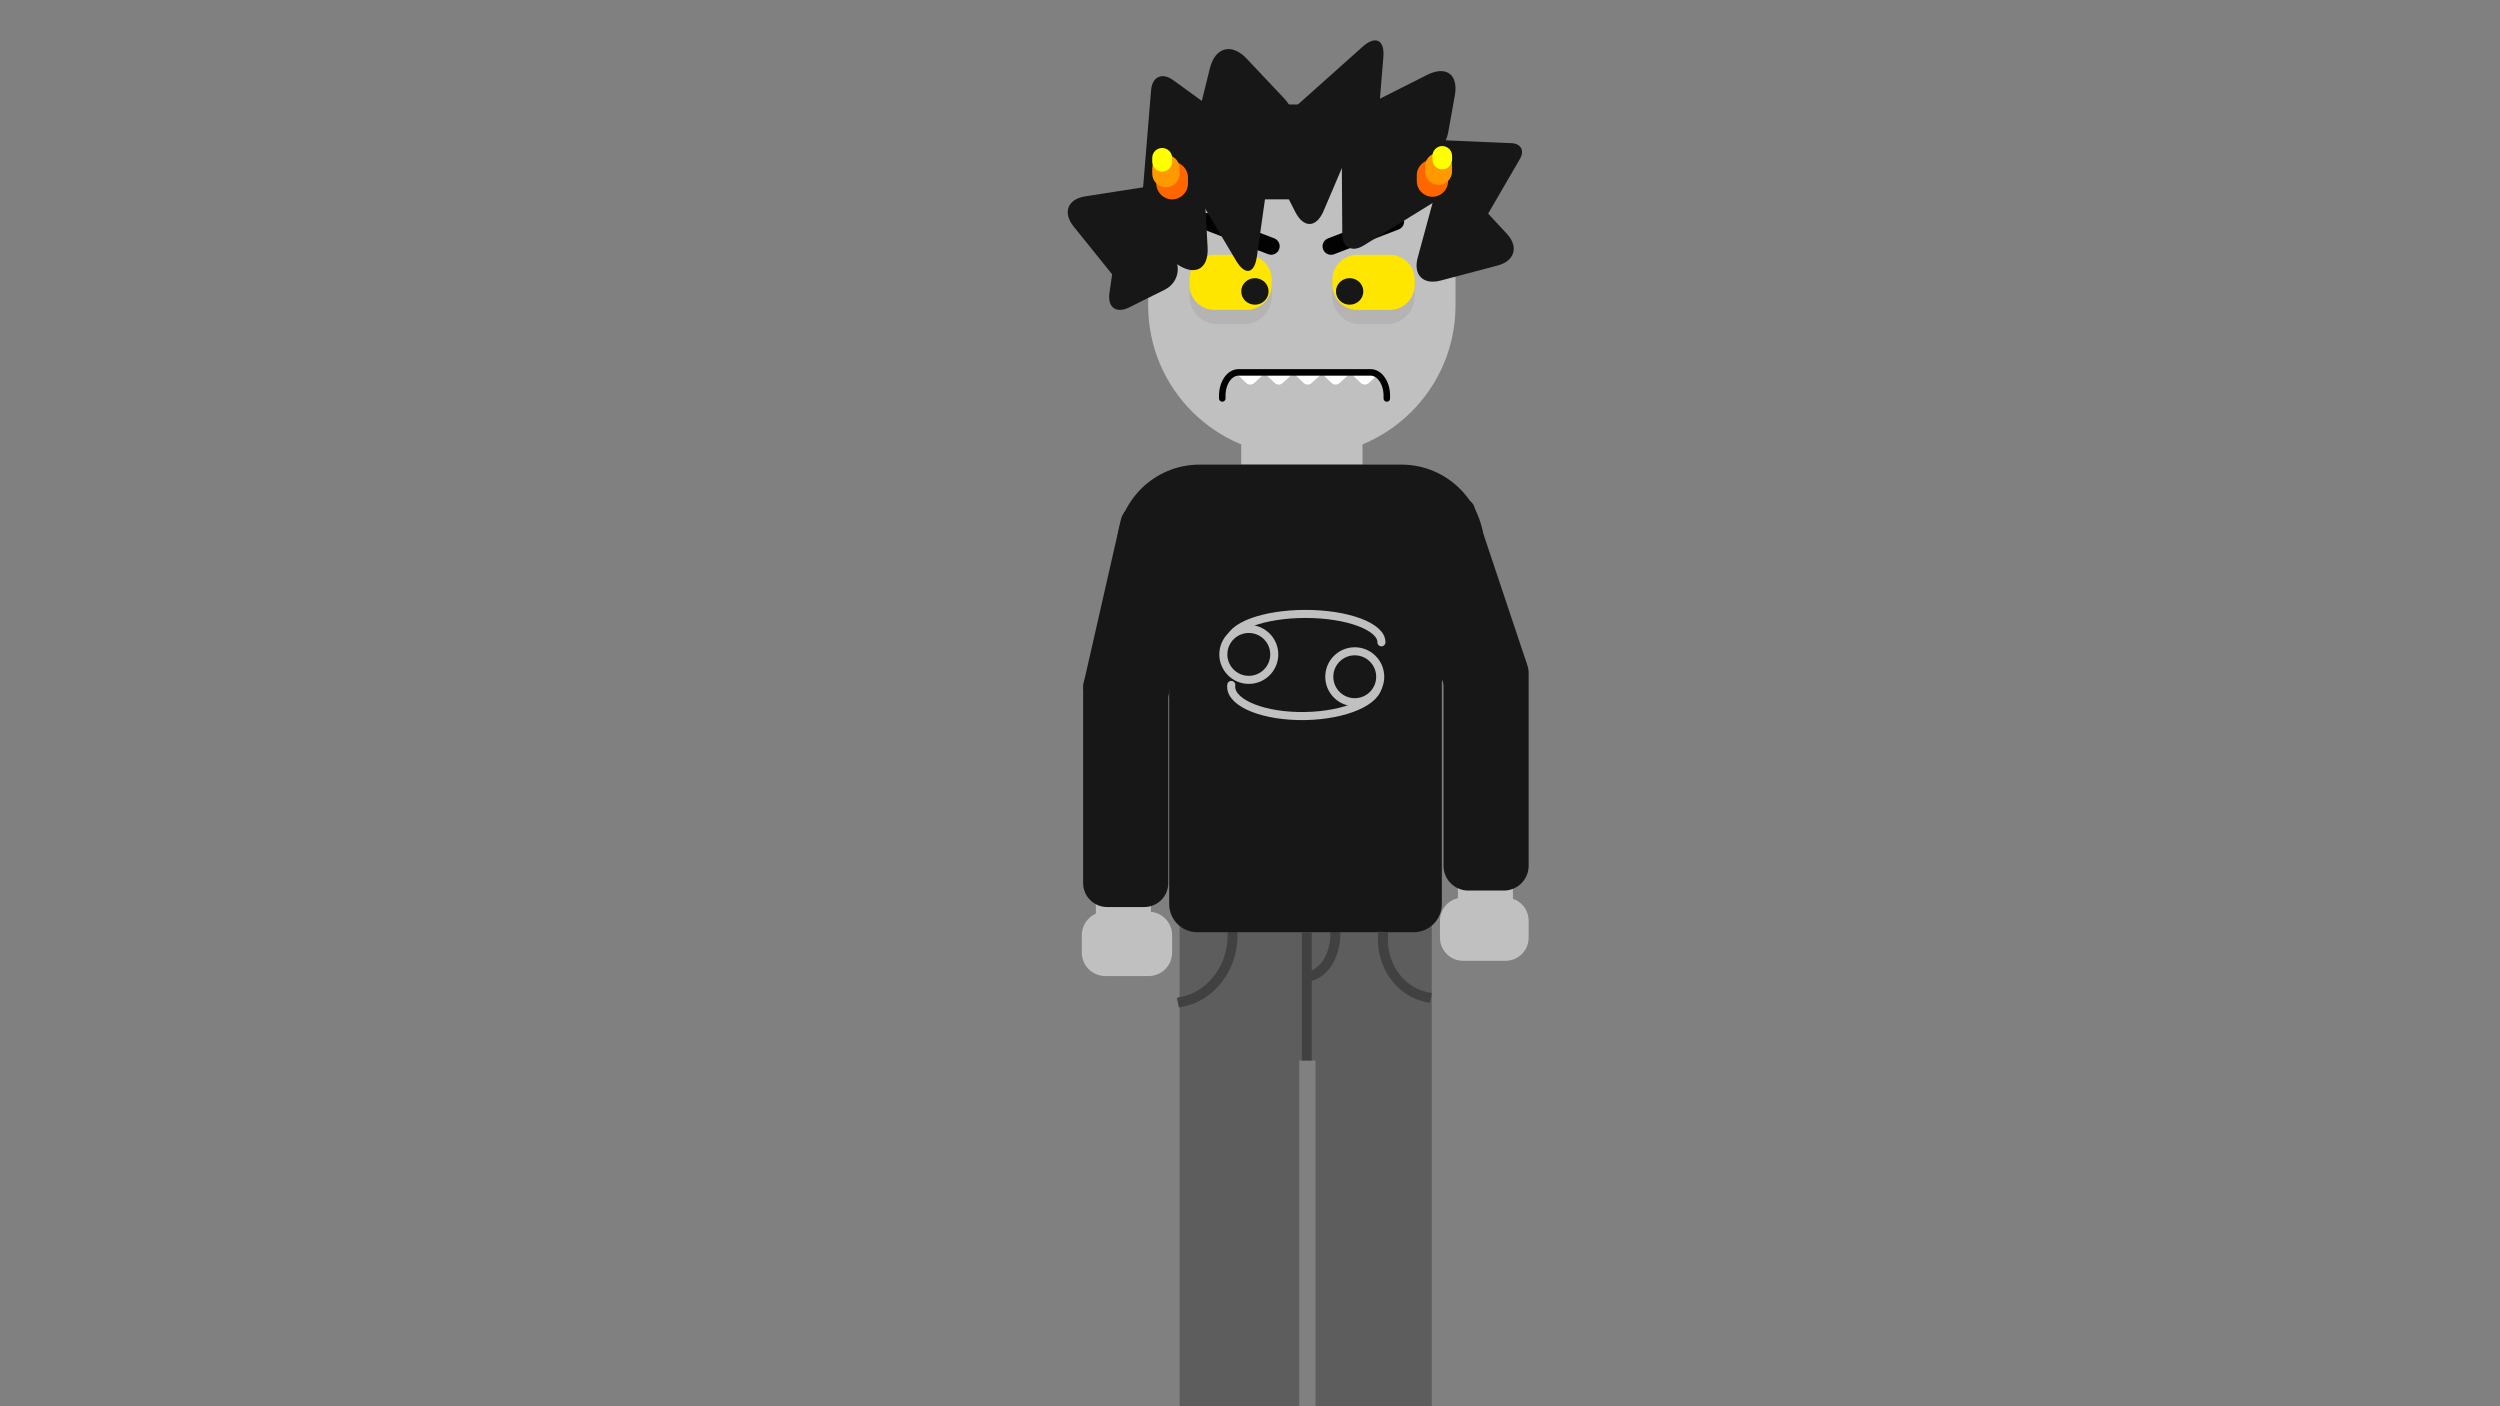 <?xml version="1.0" standalone="no"?><!-- Generator: Gravit.io --><svg xmlns="http://www.w3.org/2000/svg" xmlns:xlink="http://www.w3.org/1999/xlink" style="isolation:isolate" viewBox="0 0 1920 1080" width="1920" height="1080"><rect x="0" y="0" width="1920" height="1080" fill="#808080" stroke="none"/><defs><clipPath id="_clipPath_odU96xCuTuLRrK6gs2WMgs6j7vpd4PYv"><rect width="1920" height="1080"/></clipPath></defs><g clip-path="url(#_clipPath_odU96xCuTuLRrK6gs2WMgs6j7vpd4PYv)"><path d="M 997.119 79.984 L 1002.505 79.984 C 1066.157 79.984 1117.835 131.662 1117.835 195.314 L 1117.835 234.622 C 1117.835 298.274 1066.157 349.952 1002.505 349.952 L 997.119 349.952 C 933.466 349.952 881.789 298.274 881.789 234.622 L 881.789 195.314 C 881.789 131.662 933.466 79.984 997.119 79.984 Z" style="stroke:none;fill:#C1C0C0;stroke-miterlimit:10;"/><path d="M 928.97 164.027 L 978.605 183.032 C 981.968 184.319 983.653 188.095 982.365 191.457 L 982.365 191.457 C 981.078 194.82 977.302 196.505 973.94 195.217 L 924.305 176.212 C 920.942 174.925 919.257 171.15 920.545 167.787 L 920.545 167.787 C 921.832 164.424 925.607 162.74 928.97 164.027 Z" style="stroke:none;fill:#020202;stroke-miterlimit:10;"/><path d="M 1019.89 183.079 L 1069.509 164.032 C 1072.871 162.742 1076.647 164.423 1077.938 167.785 L 1077.938 167.785 C 1079.228 171.147 1077.547 174.923 1074.185 176.214 L 1024.566 195.261 C 1021.204 196.551 1017.428 194.87 1016.137 191.508 L 1016.137 191.508 C 1014.847 188.146 1016.528 184.37 1019.89 183.079 Z" style="stroke:none;fill:#020202;stroke-miterlimit:10;"/><path d="M 935.055 195.672 L 955.161 195.672 C 967.05 195.672 976.703 205.324 976.703 217.213 L 976.703 227.459 C 976.703 239.348 967.05 249 955.161 249 L 935.055 249 C 923.166 249 913.514 239.348 913.514 227.459 L 913.514 217.213 C 913.514 205.324 923.166 195.672 935.055 195.672 Z" style="stroke:none;fill:#B5B3B3;stroke-miterlimit:10;"/><path d="M 932.704 195.672 L 957.513 195.672 C 968.104 195.672 976.703 204.271 976.703 214.862 L 976.703 218.803 C 976.703 229.394 968.104 237.993 957.513 237.993 L 932.704 237.993 C 922.113 237.993 913.514 229.394 913.514 218.803 L 913.514 214.862 C 913.514 204.271 922.113 195.672 932.704 195.672 Z" style="stroke:none;fill:#FFE600;stroke-miterlimit:10;"/><path d=" M 924.531 136.777 L 925.986 163.42 L 927.442 190.062 C 928.335 206.414 918.014 212.291 904.408 203.177 L 892.602 195.269 L 880.797 187.361 C 867.191 178.248 865.764 161.672 877.613 150.368 L 889.529 139 L 901.444 127.632 C 913.293 116.328 923.638 120.426 924.531 136.777 Z " fill="rgb(23,23,23)"/><path d=" M 1048.416 81.53 L 1072.243 69.52 L 1096.07 57.51 C 1110.693 50.14 1120.213 57.241 1117.315 73.358 L 1114.801 87.344 L 1112.287 101.329 C 1109.39 117.447 1094.774 125.396 1079.669 119.07 L 1064.479 112.709 L 1049.289 106.347 C 1034.184 100.021 1033.793 88.901 1048.416 81.53 Z " fill="rgb(23,23,23)"/><path d=" M 924.617 110.7 L 941.967 102.247 L 959.318 93.795 C 971.506 87.858 979.86 93.935 977.962 107.359 L 971.627 152.171 L 965.291 196.982 C 963.393 210.406 956.231 211.841 949.306 200.186 L 932.193 171.381 L 915.08 142.576 C 908.156 130.92 912.429 116.637 924.617 110.7 Z " fill="rgb(23,23,23)"/><path d=" M 1032.785 118.162 L 1014.545 112.969 L 996.304 107.777 C 983.608 104.163 981.295 94.091 991.142 85.3 L 1018.845 60.565 L 1046.548 35.831 C 1056.394 27.039 1063.512 30.582 1062.433 43.739 L 1060.089 72.305 L 1057.745 100.872 C 1056.665 114.028 1045.481 121.775 1032.785 118.162 Z " fill="rgb(23,23,23)"/><path d=" M 1150.134 203.93 L 1128.18 209.715 L 1106.225 215.5 C 1093.02 218.98 1085.205 211.106 1088.785 197.927 L 1095.216 174.253 L 1101.647 150.579 C 1105.227 137.4 1115.681 134.822 1124.979 144.824 L 1141.097 162.163 L 1157.214 179.502 C 1166.512 189.504 1163.339 200.45 1150.134 203.93 Z " fill="rgb(23,23,23)"/><path d=" M 852.969 209.264 L 838.736 191.575 L 824.504 173.886 C 815.943 163.246 819.948 152.9 833.442 150.797 L 857.681 147.019 L 881.92 143.241 C 895.414 141.137 902.03 149.633 896.687 162.2 L 887.424 183.986 L 878.161 205.771 C 872.818 218.339 861.529 219.904 852.969 209.264 Z " fill="rgb(23,23,23)"/><path d=" M 994.787 162.782 L 979.581 132.953 L 964.376 103.124 C 957.95 90.518 964.22 80.237 978.37 80.179 L 1002.147 80.082 L 1025.924 79.985 C 1040.074 79.927 1047.052 90.445 1041.497 103.459 L 1028.996 132.751 L 1016.494 162.044 C 1010.939 175.058 1001.213 175.389 994.787 162.782 Z " fill="rgb(23,23,23)"/><path d=" M 957.477 45.079 L 971.811 60.278 L 986.146 75.477 C 997.709 87.737 993.865 101.175 977.569 105.468 L 959.436 110.244 L 941.302 115.02 C 925.006 119.313 915.065 109.517 919.116 93.159 L 924.151 72.832 L 929.186 52.504 C 933.238 36.146 945.914 32.819 957.477 45.079 Z " fill="rgb(23,23,23)"/><path d=" M 1046.606 82.322 L 1082.493 103.577 L 1118.381 124.833 C 1127.446 130.201 1127.525 139.05 1118.558 144.58 L 1082.895 166.574 L 1047.231 188.568 C 1038.264 194.098 1030.929 190.035 1030.862 179.5 L 1030.583 135.591 L 1030.303 91.683 C 1030.236 81.147 1037.541 76.953 1046.606 82.322 Z " fill="rgb(23,23,23)"/><path d=" M 969.955 131.846 L 931.562 148.146 L 893.169 164.445 C 883.471 168.562 876.298 163.38 877.161 152.88 L 880.592 111.121 L 884.023 69.362 C 884.885 58.862 892.506 55.364 901.03 61.556 L 936.556 87.362 L 972.082 113.168 C 980.606 119.36 979.653 127.729 969.955 131.846 Z " fill="rgb(23,23,23)"/><path d=" M 875.225 155.585 L 888.372 176.126 L 901.518 196.668 C 907.504 206.021 904.292 217.63 894.35 222.575 L 880.787 229.321 L 867.225 236.068 C 857.282 241.013 850.483 236.103 852.05 225.11 L 856.795 191.833 L 861.54 158.556 C 863.107 147.563 869.239 146.232 875.225 155.585 Z " fill="rgb(23,23,23)"/><path d=" M 1106.803 107.625 L 1133.766 108.78 L 1160.729 109.935 C 1168.068 110.249 1171.029 115.66 1167.336 122.01 L 1154.175 144.645 L 1141.014 167.28 C 1137.322 173.63 1131.374 173.603 1127.741 167.218 L 1113.915 142.921 L 1100.088 118.623 C 1096.455 112.239 1099.464 107.311 1106.803 107.625 Z " fill="rgb(23,23,23)"/><path d="M 924.203 659.48 L 979.555 659.48 C 989.645 659.48 997.836 667.672 997.836 677.761 L 997.836 1170.458 C 997.836 1180.548 989.645 1188.739 979.555 1188.739 L 924.203 1188.739 C 914.113 1188.739 905.922 1180.548 905.922 1170.458 L 905.922 677.761 C 905.922 667.672 914.113 659.48 924.203 659.48 Z" style="stroke:none;fill:#5D5D5D;stroke-miterlimit:10;"/><path d=" M 908.355 769.244 C 928.032 765.155 944.014 747.025 946.349 724.003 C 946.628 721.258 946.702 718.545 946.579 715.885" fill="none" vector-effect="non-scaling-stroke" stroke-width="7.626" stroke="rgb(66,65,65)" stroke-linejoin="miter" stroke-linecap="square" stroke-miterlimit="3"/><path d="M 1028.319 659.48 L 1081.571 659.48 C 1091.516 659.48 1099.589 667.554 1099.589 677.498 L 1099.589 1170.721 C 1099.589 1180.666 1091.516 1188.739 1081.571 1188.739 L 1028.319 1188.739 C 1018.374 1188.739 1010.301 1180.666 1010.301 1170.721 L 1010.301 677.498 C 1010.301 667.554 1018.374 659.48 1028.319 659.48 Z" style="stroke:none;fill:#5D5D5D;stroke-miterlimit:10;"/><path d="M 971.603 659.48 L 1041.391 659.48 C 1046.772 659.48 1051.141 663.849 1051.141 669.231 L 1051.141 804.716 C 1051.141 810.097 1046.772 814.466 1041.391 814.466 L 971.603 814.466 C 966.221 814.466 961.853 810.097 961.853 804.716 L 961.853 669.231 C 961.853 663.849 966.221 659.48 971.603 659.48 Z" style="stroke:none;fill:#5D5D5D;stroke-miterlimit:10;"/><rect x="958.443" y="101.229" width="60.402" height="51.871" transform="matrix(1,0,0,1,0,0)" fill="rgb(23,23,23)"/><rect x="953.253" y="333.079" width="93.119" height="23.737" transform="matrix(1,0,0,1,0,0)" fill="rgb(193,192,192)"/><path d="M 1100.112 122.57 L 1100.112 122.57 C 1106.748 122.57 1112.136 127.958 1112.136 134.595 L 1112.136 139.096 C 1112.136 145.732 1106.748 151.12 1100.112 151.12 L 1100.112 151.12 C 1093.476 151.12 1088.088 145.732 1088.088 139.096 L 1088.088 134.595 C 1088.088 127.958 1093.476 122.57 1100.112 122.57 Z" style="stroke:none;fill:#FF6600;stroke-miterlimit:10;"/><path d="M 1104.817 117.356 L 1104.817 117.356 C 1110.54 117.356 1115.187 122.002 1115.187 127.726 L 1115.187 131.608 C 1115.187 137.331 1110.54 141.978 1104.817 141.978 L 1104.817 141.978 C 1099.093 141.978 1094.447 137.331 1094.447 131.608 L 1094.447 127.726 C 1094.447 122.002 1099.093 117.356 1104.817 117.356 Z" style="stroke:none;fill:#FF9900;stroke-miterlimit:10;"/><path d=" M 1006.497 749.597 C 1016.292 747.014 1024.248 735.559 1025.41 721.014 C 1025.549 719.279 1025.586 717.565 1025.525 715.885" fill="none" vector-effect="non-scaling-stroke" stroke-width="7.626" stroke="rgb(66,65,65)" stroke-linejoin="miter" stroke-linecap="square" stroke-miterlimit="3"/><path d="M 1107.649 112.176 L 1107.649 112.176 C 1111.809 112.176 1115.187 115.554 1115.187 119.714 L 1115.187 122.535 C 1115.187 126.695 1111.809 130.073 1107.649 130.073 L 1107.649 130.073 C 1103.49 130.073 1100.112 126.695 1100.112 122.535 L 1100.112 119.714 C 1100.112 115.554 1103.49 112.176 1107.649 112.176 Z" style="stroke:none;fill:#FFFF00;stroke-miterlimit:10;"/><path d="M 900.182 124.176 L 900.182 124.176 C 893.458 124.176 888 129.635 888 136.358 L 888 140.918 C 888 147.642 893.458 153.1 900.182 153.1 L 900.182 153.1 C 906.905 153.1 912.364 147.642 912.364 140.918 L 912.364 136.358 C 912.364 129.635 906.905 124.176 900.182 124.176 Z" style="stroke:none;fill:#FF6600;stroke-miterlimit:10;"/><path d="M 895.416 118.893 L 895.416 118.893 C 889.617 118.893 884.909 123.601 884.909 129.399 L 884.909 133.332 C 884.909 139.131 889.617 143.838 895.416 143.838 L 895.416 143.838 C 901.214 143.838 905.922 139.131 905.922 133.332 L 905.922 129.399 C 905.922 123.601 901.214 118.893 895.416 118.893 Z" style="stroke:none;fill:#FF9900;stroke-miterlimit:10;"/><path d="M 892.546 113.646 L 892.546 113.646 C 888.331 113.646 884.909 117.067 884.909 121.282 L 884.909 124.141 C 884.909 128.355 888.331 131.777 892.546 131.777 L 892.546 131.777 C 896.76 131.777 900.182 128.355 900.182 124.141 L 900.182 121.282 C 900.182 117.067 896.76 113.646 892.546 113.646 Z" style="stroke:none;fill:#FFFF00;stroke-miterlimit:10;"/><path d="M 921.312 356.816 L 1076.315 356.816 C 1111.434 356.816 1139.946 385.328 1139.946 420.447 L 1139.946 420.447 C 1139.946 455.566 1111.434 484.078 1076.315 484.078 L 921.312 484.078 C 886.193 484.078 857.681 455.566 857.681 420.447 L 857.681 420.447 C 857.681 385.328 886.193 356.816 921.312 356.816 Z" style="stroke:none;fill:#171717;stroke-miterlimit:10;"/><path d="M 856.011 673.866 L 869.456 673.866 C 877.407 673.866 883.863 680.322 883.863 688.273 L 883.863 711.211 C 883.863 719.162 877.407 725.618 869.456 725.618 L 856.011 725.618 C 848.06 725.618 841.604 719.162 841.604 711.211 L 841.604 688.273 C 841.604 680.322 848.06 673.866 856.011 673.866 Z" style="stroke:none;fill:#C1C0C0;stroke-miterlimit:10;"/><path d="M 919.484 442.896 L 1085.775 442.896 C 1097.672 442.896 1107.33 452.555 1107.33 464.451 L 1107.33 694.359 C 1107.33 706.256 1097.672 715.914 1085.775 715.914 L 919.484 715.914 C 907.588 715.914 897.929 706.256 897.929 694.359 L 897.929 464.451 C 897.929 452.555 907.588 442.896 919.484 442.896 Z" style="stroke:none;fill:#171717;stroke-miterlimit:10;"/><rect x="885.904" y="462.82" width="24.05" height="70.161" transform="matrix(0.89,-0.456,0.456,0.89,-128.268,464.718)" fill="rgb(23,23,23)"/><rect x="1094.981" y="462.824" width="24.05" height="70.161" transform="matrix(0.889,0.457,-0.457,0.889,350.008,-450.95)" fill="rgb(23,23,23)"/><path d="M 878.516 387.941 L 913.688 395.951 C 921.629 397.76 926.608 405.675 924.799 413.617 L 896.354 538.512 C 894.545 546.453 886.63 551.432 878.688 549.623 L 843.517 541.613 C 835.576 539.804 830.597 531.889 832.406 523.948 L 860.851 399.052 C 862.66 391.111 870.575 386.132 878.516 387.941 Z" style="stroke:none;fill:#171717;stroke-miterlimit:10;"/><path d="M 1075.374 399.204 L 1121.545 383.755 C 1125.967 382.275 1130.759 384.664 1132.238 389.087 L 1172.217 508.57 C 1173.697 512.992 1171.308 517.784 1166.885 519.264 L 1120.714 534.712 C 1116.292 536.192 1111.5 533.803 1110.021 529.381 L 1070.042 409.897 C 1068.563 405.475 1070.952 400.683 1075.374 399.204 Z" style="stroke:none;fill:#171717;stroke-miterlimit:10;"/><path d="M 850.225 510.007 L 878.85 510.007 C 888.993 510.007 897.227 518.242 897.227 528.385 L 897.227 678.226 C 897.227 688.369 888.993 696.604 878.85 696.604 L 850.225 696.604 C 840.082 696.604 831.848 688.369 831.848 678.226 L 831.848 528.385 C 831.848 518.242 840.082 510.007 850.225 510.007 Z" style="stroke:none;fill:#171717;stroke-miterlimit:10;"/><path d="M 848.856 700.187 L 882.147 700.187 C 892.101 700.187 900.182 708.268 900.182 718.222 L 900.182 731.562 C 900.182 741.516 892.101 749.597 882.147 749.597 L 848.856 749.597 C 838.902 749.597 830.821 741.516 830.821 731.562 L 830.821 718.222 C 830.821 708.268 838.902 700.187 848.856 700.187 Z" style="stroke:none;fill:#C1C0C0;stroke-miterlimit:10;"/><path d="M 1134.079 663.112 L 1147.524 663.112 C 1155.475 663.112 1161.931 669.567 1161.931 677.518 L 1161.931 700.456 C 1161.931 708.408 1155.475 714.863 1147.524 714.863 L 1134.079 714.863 C 1126.128 714.863 1119.672 708.408 1119.672 700.456 L 1119.672 677.518 C 1119.672 669.567 1126.128 663.112 1134.079 663.112 Z" style="stroke:none;fill:#C1C0C0;stroke-miterlimit:10;"/><path d="M 1123.601 689.373 L 1156.291 689.373 C 1166.065 689.373 1174 697.308 1174 707.081 L 1174 720.181 C 1174 729.955 1166.065 737.89 1156.291 737.89 L 1123.601 737.89 C 1113.828 737.89 1105.893 729.955 1105.893 720.181 L 1105.893 707.081 C 1105.893 697.308 1113.828 689.373 1123.601 689.373 Z" style="stroke:none;fill:#C1C0C0;stroke-miterlimit:10;"/><path d="M 1127.647 497.905 L 1154.973 497.905 C 1165.474 497.905 1174 506.43 1174 516.932 L 1174 664.926 C 1174 675.427 1165.474 683.952 1154.973 683.952 L 1127.647 683.952 C 1117.146 683.952 1108.62 675.427 1108.62 664.926 L 1108.62 516.932 C 1108.62 506.43 1117.146 497.905 1127.647 497.905 Z" style="stroke:none;fill:#171717;stroke-miterlimit:10;"/><path d=" M 1060.936 493.294 C 1060.941 493.26 1060.941 493.226 1060.941 493.192 C 1060.941 481.216 1034.812 471.494 1002.63 471.494 C 970.447 471.494 944.318 481.216 944.318 493.192 C 944.318 493.649 944.356 494.104 944.436 494.554" fill="rgb(23,23,23)" vector-effect="non-scaling-stroke" stroke-width="6.187" stroke="rgb(193,192,192)" stroke-linejoin="round" stroke-linecap="round" stroke-miterlimit="3"/><path d=" M 1058.233 525.431 C 1058.238 525.467 1058.239 525.504 1058.24 525.541 C 1058.465 538.452 1033.399 549.374 1002.298 549.918 C 971.198 550.461 945.765 540.421 945.539 527.51 C 945.531 527.017 945.559 526.526 945.628 526.04" fill="rgb(23,23,23)" vector-effect="non-scaling-stroke" stroke-width="6.187" stroke="rgb(193,192,192)" stroke-linejoin="round" stroke-linecap="round" stroke-miterlimit="3"/><path d=" M 939.525 502.579 C 939.525 491.786 948.287 483.024 959.08 483.024 C 969.873 483.024 978.636 491.786 978.636 502.579 C 978.636 513.372 969.873 522.135 959.08 522.135 C 948.287 522.135 939.525 513.372 939.525 502.579 Z " fill="rgb(23,23,23)" vector-effect="non-scaling-stroke" stroke-width="6.187" stroke="rgb(193,192,192)" stroke-linejoin="miter" stroke-linecap="square" stroke-miterlimit="3"/><path d=" M 1020.898 520.094 C 1020.71 509.303 1029.318 500.388 1040.109 500.2 C 1050.9 500.011 1059.814 508.619 1060.003 519.411 C 1060.191 530.202 1051.583 539.116 1040.792 539.305 C 1030.001 539.493 1021.087 530.885 1020.898 520.094 Z " fill="rgb(23,23,23)" vector-effect="non-scaling-stroke" stroke-width="6.187" stroke="rgb(193,192,192)" stroke-linejoin="miter" stroke-linecap="square" stroke-miterlimit="3"/><path d=" M 1095.216 765.665 C 1078.179 762.124 1064.341 746.427 1062.319 726.493 C 1062.078 724.116 1062.014 721.767 1062.12 719.464" fill="none" vector-effect="non-scaling-stroke" stroke-width="7.626" stroke="rgb(66,65,65)" stroke-linejoin="miter" stroke-linecap="square" stroke-miterlimit="3"/><rect x="999.812" y="715.914" width="7.626" height="98.551" transform="matrix(1,0,0,1,0,0)" fill="rgb(66,65,65)"/><rect x="1016.025" y="1200.941" width="125.285" height="47.282" transform="matrix(1,0,0,1,0,0)" fill="rgb(235,235,235)"/><path d=" M 953.253 223.807 C 953.253 218.182 957.963 213.615 963.765 213.615 C 969.568 213.615 974.278 218.182 974.278 223.807 C 974.278 229.433 969.568 234 963.765 234 C 957.963 234 953.253 229.433 953.253 223.807 Z " fill="rgb(23,23,23)"/><path d="M 1044.828 195.695 L 1064.943 195.695 C 1076.83 195.695 1086.48 205.345 1086.48 217.232 L 1086.48 227.463 C 1086.48 239.35 1076.83 249 1064.943 249 L 1044.828 249 C 1032.942 249 1023.291 239.35 1023.291 227.463 L 1023.291 217.232 C 1023.291 205.345 1032.942 195.695 1044.828 195.695 Z" style="stroke:none;fill:#B5B3B3;stroke-miterlimit:10;"/><path d="M 1042.481 195.695 L 1067.29 195.695 C 1077.881 195.695 1086.48 204.294 1086.48 214.885 L 1086.48 218.827 C 1086.48 229.418 1077.881 238.017 1067.29 238.017 L 1042.481 238.017 C 1031.89 238.017 1023.291 229.418 1023.291 218.827 L 1023.291 214.885 C 1023.291 204.294 1031.89 195.695 1042.481 195.695 Z" style="stroke:none;fill:#FFE600;stroke-miterlimit:10;"/><path d=" M 1026.012 223.807 C 1026.012 218.182 1030.722 213.615 1036.525 213.615 C 1042.327 213.615 1047.037 218.182 1047.037 223.807 C 1047.037 229.433 1042.327 234 1036.525 234 C 1030.722 234 1026.012 229.433 1026.012 223.807 Z " fill="rgb(23,23,23)"/><path d=" M 968.959 288.904 L 966.041 291.567 L 963.124 294.229 C 961.448 295.758 958.758 295.726 957.12 294.156 L 954.348 291.5 L 951.577 288.844 C 949.939 287.274 950.451 286.011 952.719 286.023 L 960.302 286.067 L 967.884 286.11 C 970.153 286.123 970.634 287.375 968.959 288.904 Z " fill="rgb(255,255,255)"/><path d=" M 990.839 288.904 L 987.922 291.567 L 985.005 294.229 C 983.329 295.758 980.638 295.726 979 294.156 L 976.229 291.5 L 973.457 288.844 C 971.819 287.274 972.331 286.011 974.6 286.023 L 982.182 286.067 L 989.765 286.11 C 992.033 286.123 992.515 287.375 990.839 288.904 Z " fill="rgb(255,255,255)"/><path d=" M 1013.095 288.904 L 1010.178 291.567 L 1007.26 294.229 C 1005.584 295.758 1002.894 295.726 1001.256 294.156 L 998.484 291.5 L 995.713 288.844 C 994.075 287.274 994.587 286.011 996.855 286.023 L 1004.438 286.067 L 1012.02 286.11 C 1014.289 286.123 1014.771 287.375 1013.095 288.904 Z " fill="rgb(255,255,255)"/><path d=" M 1034.54 288.904 L 1031.622 291.567 L 1028.705 294.229 C 1027.029 295.758 1024.339 295.726 1022.701 294.156 L 1019.929 291.5 L 1017.158 288.844 C 1015.52 287.274 1016.032 286.011 1018.3 286.023 L 1025.883 286.067 L 1033.465 286.11 C 1035.734 286.123 1036.215 287.375 1034.54 288.904 Z " fill="rgb(255,255,255)"/><path d=" M 1056.97 288.904 L 1054.052 291.567 L 1051.135 294.229 C 1049.459 295.758 1046.769 295.726 1045.131 294.156 L 1042.359 291.5 L 1039.588 288.844 C 1037.95 287.274 1038.462 286.011 1040.73 286.023 L 1048.313 286.067 L 1055.895 286.11 C 1058.164 286.123 1058.645 287.375 1056.97 288.904 Z " fill="rgb(255,255,255)"/><path d=" M 938.709 306 L 938.709 303.795 C 938.709 293.974 944.291 286 951.166 286 L 1052.613 286 C 1059.488 286 1065.07 293.974 1065.07 303.795 L 1065.07 306" fill="none" vector-effect="non-scaling-stroke" stroke-width="5" stroke="rgb(0,0,0)" stroke-linejoin="miter" stroke-linecap="round" stroke-miterlimit="3"/></g></svg>